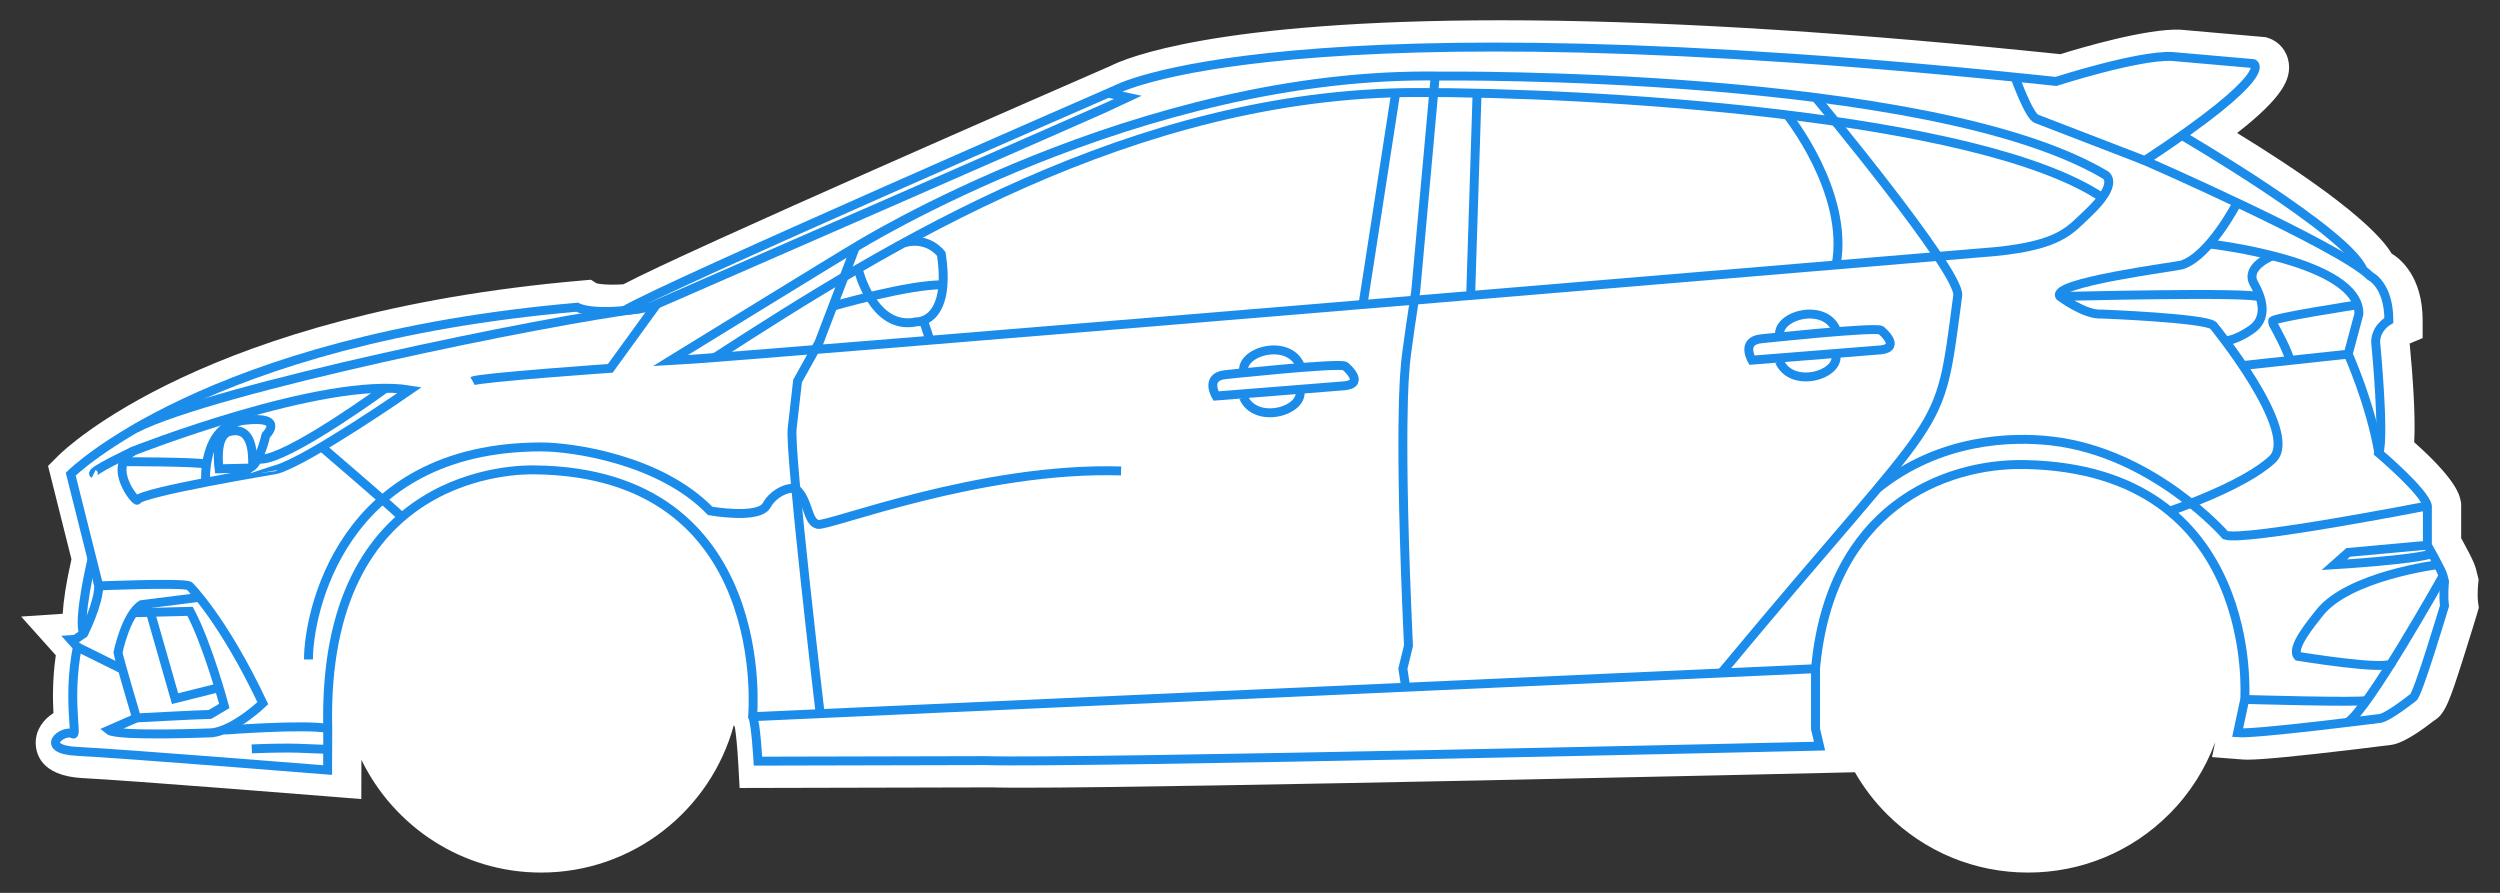 <?xml version="1.0" encoding="utf-8"?>
<!-- Generator: Adobe Illustrator 16.0.4, SVG Export Plug-In . SVG Version: 6.00 Build 0)  -->
<!DOCTYPE svg PUBLIC "-//W3C//DTD SVG 1.1//EN" "http://www.w3.org/Graphics/SVG/1.1/DTD/svg11.dtd">
<svg version="1.1" id="Layer_1" xmlns="http://www.w3.org/2000/svg" xmlns:xlink="http://www.w3.org/1999/xlink" x="0px" y="0px"
	 width="560px" height="200px" viewBox="0 0 560 200" enable-background="new 0 0 560 200" xml:space="preserve">
<rect x="0" y="0" width="560" height="200" fill="#333333" stroke="none"/>
<g>
	<path fill="#FFFFFF" d="M555.077,134.846c-0.148-1.027-0.07-2.952,0.029-3.983l0.105-1.043l-0.576-2.291
		c-0.189-0.758-0.539-1.695-1.629-3.808c-0.455-0.88-0.963-1.819-1.42-2.652c-0.1-0.181-0.195-0.353-0.285-0.516v-7.822
		l-0.117-0.582c-0.24-1.202-0.934-4.676-10.406-13.096c0.334-5.727-0.305-14.698-1.01-22.094l-0.002-0.011l2.906-1.219v-3.955
		c0-9.82-5.004-13.804-6.951-14.981c-4.662-7.757-22.172-19.389-34.602-26.996c10.209-8.007,12.1-12.046,11.551-15.815
		c-0.365-2.507-2.111-4.636-4.445-5.423l-0.678-0.229l-18.932-1.661l-0.275-0.018c-7.467-0.301-22.238,4.054-26.84,5.489
		c-2.451-0.257-4.869-0.504-7.266-0.746l-0.693-0.07c-44.758-4.5-84.188-6.782-117.193-6.782c-64.509,0-84.346,8.571-87.53,10.199
		c-10.89,4.742-94.989,41.409-109.173,48.941c-0.88,0.058-1.709,0.086-2.475,0.086c-2.045,0-3.142-0.207-3.556-0.309l-1.249-0.796
		l-2.025,0.176c-84.367,7.295-115.867,37.827-117.167,39.124l-2.411,2.404l5.244,20.909c-1.254,5.503-1.797,9.414-1.959,12.21
		l-9.311,0.626l7.763,8.672c-0.749,5.246-0.691,9.74-0.531,12.952c-2.223,1.403-3.898,3.681-3.967,6.453
		c-0.057,2.279,0.864,7.633,10.598,8.113c10.106,0.496,55.416,4.133,55.873,4.169l6.457,0.519l0.031-8.785
		c7.25,14.934,22.569,25.252,40.254,25.252c20.606,0,38.002-14.012,43.16-33.008l0.229,0.428c0.241,1.251,0.578,4.763,0.756,7.953
		l0.317,5.68l56.403-0.134c1.542,0.048,3.845,0.071,7.033,0.071c36.918,0,178.741-3.284,180.168-3.317l6.215-0.145
		c1.922,3.354,4.305,6.514,7.166,9.374c8.445,8.446,19.674,13.098,31.617,13.098c0.002,0,0,0,0.002,0
		c11.943,0,23.172-4.651,31.617-13.098c4.719-4.719,8.148-10.241,10.312-16.128l-0.719,3.36l6.83,0.536
		c0.309,0.024,0.695,0.04,1.15,0.04c3.217,0,11.484-0.799,24.57-2.375c4.328-0.521,7.469-0.921,7.469-0.921l0.303-0.047
		c0.816-0.146,3.25-0.584,9.41-5.401c2.535-1.443,3.641-4.891,6.469-13.709c1.637-5.106,3.176-10.25,3.191-10.302l0.377-1.263
		L555.077,134.846z"/>
	<g>
		<path fill="none" stroke="#1B8CEA" stroke-width="2" stroke-miterlimit="10" d="M139.842,69.567
			c8.631-5.272,110.004-49.411,110.004-49.411s36.598-20.294,210.706-1.917c0,0,18.301-5.911,25.971-5.592l18.219,1.598
			c0,0,5.754,1.918-24.289,21.733c0,0,43.785,19.177,50.498,25.89c0,0,4.154,1.918,4.154,9.907c0,0-3.518,1.919-2.877,5.754
			c0,0,1.918,20.135,0.641,23.97c0,0,10.227,8.631,10.865,11.826v8.798c0,0,3.197,5.601,3.516,6.87
			c0.32,1.271,0.32,1.271,0.32,1.271s-0.32,3.195,0,5.433c0,0-6.072,20.316-7.031,20.546c0,0-5.434,4.334-7.352,4.679
			c0,0-27.807,3.553-31.961,3.227l1.598-7.477c0,0,3.721-51.662-49.332-52.616c-17.809-0.32-43.805,9.522-46.871,46.327"/>
		<path fill="none" stroke="#1B8CEA" stroke-width="2" stroke-miterlimit="10" d="M406.673,149.792v13.476l0.902,3.866
			c0,0-167.319,3.887-186.974,3.244l-50.818,0.12c0,0-0.479-8.621-1.198-9.966c0,0,5.131-54.784-48.938-55.281
			c-2.955-0.027-47.666-0.645-46.229,57.929l-0.033,9.313c0,0-45.742-3.675-56.059-4.182c-9.109-0.449-3.117-5.134-0.959-3.903
			c0.988,0.563-1.271-8.024,0.959-19.475l-1.483-1.657l1.004-0.067l1.917-1.296c0,0,3.357-6.736,3.357-10.671l-6.278-25.029
			c0,0,30.284-30.204,113.446-37.395c0,0,3.338,2.157,16.282,0c0,0,103.315-45.065,107.15-46.983l-4.511-0.966"/>
		<path fill="none" stroke="#1B8CEA" stroke-width="2" stroke-miterlimit="10" d="M22.122,131.242c0,0,18.854-0.779,20.293,0
			c0,0,7.509,7.342,16.459,26.274c0,0-6.232,5.998-11.346,6.632c0,0-21.415,0.881-23.173-0.601l6.231-2.733
			c0,0-3.993-13.464-4.154-14.655c0,0,1.758-8.579,5.274-10.719l12.95-1.636"/>
		<path fill="none" stroke="#1B8CEA" stroke-width="2" stroke-miterlimit="10" d="M30.586,160.814c0,0,13.904-0.745,16.461-0.785
			l3.196-1.892c0,0-3.676-13.729-7.671-21.201l-12.675,0.311"/>
		<polyline fill="none" stroke="#1B8CEA" stroke-width="2" stroke-miterlimit="10" points="33.624,136.937 39.216,156.496 
			49.061,154.029 		"/>
		<line fill="none" stroke="#1B8CEA" stroke-width="2" stroke-miterlimit="10" x1="17.327" y1="144.934" x2="27.42" y2="149.922"/>
		<path fill="none" stroke="#1B8CEA" stroke-width="2" stroke-miterlimit="10" d="M50.244,163.548c0,0,18.062-1.38,23.175-0.368"/>
		<path fill="none" stroke="#1B8CEA" stroke-width="2" stroke-miterlimit="10" d="M30.748,112.029
			c-0.226,0.626-6.973-7.493-0.85-11.01c0,0,42.561-16.781,61.896-13.664c0,0-22.694,15.741-29.884,17.818
			C61.911,105.174,31.387,110.253,30.748,112.029z"/>
		<path fill="none" stroke="#1B8CEA" stroke-width="2" stroke-miterlimit="10" d="M46.062,108.034c0,0-0.932-12.769,8.657-13.887
			c9.588-1.117,4.687,3.493,4.846,3.355c0,0-1.65,7.191-3.888,7.353l-6.616,0.16c0,0-1.07-7.455,2.301-8.334
			c5.434-1.415,5.24,5.366,5.24,7.708"/>
		<path fill="none" stroke="#1B8CEA" stroke-width="2" stroke-miterlimit="10" d="M27.676,103.417c0,0,16.176,0,18.594,0.547"/>
		<path fill="none" stroke="#1B8CEA" stroke-width="2" stroke-miterlimit="10" d="M57.727,102.777
			c4.343,1.187,22.245-11.173,28.638-15.808"/>
		<path fill="none" stroke="#1B8CEA" stroke-width="2" stroke-miterlimit="10" d="M29.898,101.02c0,0-9.858,4.634-8.899,5.113"/>
		<path fill="none" stroke="#1B8CEA" stroke-width="2" stroke-miterlimit="10" d="M72.045,100.11c0,0,16.857,14.443,17.978,15.721"
			/>
		<path fill="none" stroke="#1B8CEA" stroke-width="2" stroke-miterlimit="10" d="M69.1,147.715
			c-0.035-9.887,7.032-47.604,52.184-47.604c6.713,0,26.602,2.747,37.787,14.33c0,0,10.891,1.941,12.648-1.239
			c1.758-3.182,5.721-4.405,6.689-3.556c2.717,2.384,2.396,7.323,4.793,7.817s36.438-12.931,67.92-11.972"/>
		<path fill="none" stroke="#1B8CEA" stroke-width="2" stroke-miterlimit="10" d="M30.417,95.927
			c17.752-8.957,91.737-24.18,113.412-26.838"/>
		<path fill="none" stroke="#1B8CEA" stroke-width="2" stroke-miterlimit="10" d="M147.127,68.14l-10.421,14.369
			c0,0-29.407,2.051-30.847,2.85"/>
		
			<line fill="none" stroke="#1B8CEA" stroke-width="2" stroke-miterlimit="10" x1="168.584" y1="160.532" x2="406.673" y2="149.792"/>
		<path fill="none" stroke="#1B8CEA" stroke-width="2" stroke-miterlimit="10" d="M183.716,159.851c0,0-6.981-59.109-6.263-63.924
			l1.198-10.568l4.795-8.609l8.149-21.354c0,0,63.523-39.553,131.122-38.354c0,0,109.299-1.198,148.736,22.054
			c0,0,3.754,1.659-3.951,8.869c-3.891,3.643-6.104,6.952-20.551,8.391c0,0-283.905,23.854-296.837,24.45
			c0,0,39.323-24.211,41.481-25.409"/>
		<path fill="none" stroke="#1B8CEA" stroke-width="2" stroke-miterlimit="10" d="M160.111,80.087
			c39.063-25.294,93.81-59.218,157.093-59.367c38.834-0.092,125.85,4.95,153.68,23.531"/>
		<path fill="none" stroke="#1B8CEA" stroke-width="2" stroke-miterlimit="10" d="M192.199,60.185c0,0,3.312,13.988,13.061,11.91
			c0,0,7.917,0.421,5.595-15.182c0,0-2.807-4.022-8.368-2.528"/>
		<path fill="none" stroke="#1B8CEA" stroke-width="2" stroke-miterlimit="10" d="M186.565,68.579c0,0,17.143-4.931,24.653-4.771"/>
		<line fill="none" stroke="#1B8CEA" stroke-width="2" stroke-miterlimit="10" x1="208.307" y1="76.213" x2="207.018" y2="72.305"/>
		<line fill="none" stroke="#1B8CEA" stroke-width="2" stroke-miterlimit="10" x1="305.308" y1="68.194" x2="312.651" y2="20.719"/>
		<line fill="none" stroke="#1B8CEA" stroke-width="2" stroke-miterlimit="10" x1="329.429" y1="66.187" x2="330.864" y2="20.869"/>
		<path fill="none" stroke="#1B8CEA" stroke-width="2" stroke-miterlimit="10" d="M321.44,17.601l-4.316,47.622
			c0,0-2.396,15.183-2.396,17.579c0,0-1.496,12.783,0.77,61.845l-1.254,5.146l0.633,4.142"/>
		<path fill="none" stroke="#1B8CEA" stroke-width="2" stroke-miterlimit="10" d="M272.38,88.708c0,0-2.557-4.305,2.077-4.784
			c0,0,25.411-2.717,26.848-1.918c0,0,4.635,3.835,0,4.395L272.38,88.708z"/>
		<path fill="none" stroke="#1B8CEA" stroke-width="2" stroke-miterlimit="10" d="M278.633,83.493
			c-1.138-4.706,9.889-7.881,12.604-1.634"/>
		<path fill="none" stroke="#1B8CEA" stroke-width="2" stroke-miterlimit="10" d="M291.157,87.355
			c1.138,4.705-9.889,7.88-12.604,1.634"/>
		<path fill="none" stroke="#1B8CEA" stroke-width="2" stroke-miterlimit="10" d="M392.435,80.675c0,0-2.557-4.306,2.078-4.785
			c0,0,25.408-2.716,26.846-1.917c0,0,4.635,3.836,0,4.395L392.435,80.675z"/>
		<path fill="none" stroke="#1B8CEA" stroke-width="2" stroke-miterlimit="10" d="M398.688,75.46
			c-1.139-4.706,9.887-7.881,12.604-1.634"/>
		<path fill="none" stroke="#1B8CEA" stroke-width="2" stroke-miterlimit="10" d="M411.21,79.322
			c1.139,4.705-9.889,7.881-12.605,1.634"/>
		<path fill="none" stroke="#1B8CEA" stroke-width="2" stroke-miterlimit="10" d="M406.706,21.853c0,0,32.527,39.107,31.828,44.334
			c-4.465,33.367-1.455,22.541-52.965,84.557"/>
		<path fill="none" stroke="#1B8CEA" stroke-width="2" stroke-miterlimit="10" d="M400.345,25.747c0,0,13.945,17.297,10.947,33.597"
			/>
		<path fill="none" stroke="#1B8CEA" stroke-width="2" stroke-miterlimit="10" d="M451.372,17.293c0,0,3.16,8.864,4.852,9.344
			l24.229,9.342"/>
		<path fill="none" stroke="#1B8CEA" stroke-width="2" stroke-miterlimit="10" d="M488.745,30.332c0,0,37.248,21.706,40.594,30.186"
			/>
		<path fill="none" stroke="#1B8CEA" stroke-width="2" stroke-miterlimit="10" d="M501.122,45.426c0,0-6.082,11.839-12.377,13.918
			c-1.105,0.365-29.779,3.961-27.309,7.077c0,0,5.639,4.257,9.447,3.926c0,0,22.988,0.889,24.904,2.557
			c0,0,19.555,23.961,13.254,29.954c-6.301,5.992-23.047,11.65-23.047,11.65"/>
		<path fill="none" stroke="#1B8CEA" stroke-width="2" stroke-miterlimit="10" d="M495.097,54.676c0,0,33.533,3.776,33.293,15.671
			l-2.396,8.976l-23.619,2.556"/>
		<path fill="none" stroke="#1B8CEA" stroke-width="2" stroke-miterlimit="10" d="M525.993,79.322c0,0,4.957,10.968,6.875,22.177"/>
		<path fill="none" stroke="#1B8CEA" stroke-width="2" stroke-miterlimit="10" d="M528.075,68.277c0,0-19.205,2.938-19.033,3.657
			s0.172,0.719,0.172,0.719s3.834,6.712,3.834,8.826"/>
		<path fill="none" stroke="#1B8CEA" stroke-width="2" stroke-miterlimit="10" d="M509.042,57.291c0,0-6.301,2.418-4.143,6.254
			c2.156,3.835,2.914,7.857-0.582,10.281c-3.494,2.423-5.834,2.56-5.834,2.56"/>
		<path fill="none" stroke="#1B8CEA" stroke-width="2" stroke-miterlimit="10" d="M461.437,66.421c0,0,43.436-1.123,44.812,0.138"/>
		<path fill="none" stroke="#1B8CEA" stroke-width="2" stroke-miterlimit="10" d="M547.249,128.993c0,0-17.168,30.615-21.49,32.846"
			/>
		<path fill="none" stroke="#1B8CEA" stroke-width="2" stroke-miterlimit="10" d="M546.106,126.475c0,0-20.113,2.519-26.586,10.867
			c-1.652,2.132-6.473,7.801-4.793,9.671c0,0,20.42,3.355,20.977,1.486"/>
		<path fill="none" stroke="#1B8CEA" stroke-width="2" stroke-miterlimit="10" d="M543.733,122.123l-17.74,1.62l-3.115,2.762
			c0,0,18.457-1.115,21.898-2.516"/>
		<path fill="none" stroke="#1B8CEA" stroke-width="2" stroke-miterlimit="10" d="M20.612,125.227c0,0-3.285,13.772-1.848,16.687"/>
		<path fill="none" stroke="#1B8CEA" stroke-width="2" stroke-miterlimit="10" d="M73.418,167.862
			c-5.33-0.135-6.713-0.516-17.02-0.113"/>
		<path fill="none" stroke="#1B8CEA" stroke-width="2" stroke-miterlimit="10" d="M543.733,113.325c0,0-40.879,7.989-45.25,6.552
			c0,0-16.039-18.458-38.889-21.095c-8.994-1.038-25.047-0.575-38.99,10.605"/>
		<path fill="none" stroke="#1B8CEA" stroke-width="2" stroke-miterlimit="10" d="M502.823,156.672c0,0,25.998,0.75,27.316,0.227"/>
	</g>
</g>
</svg>
